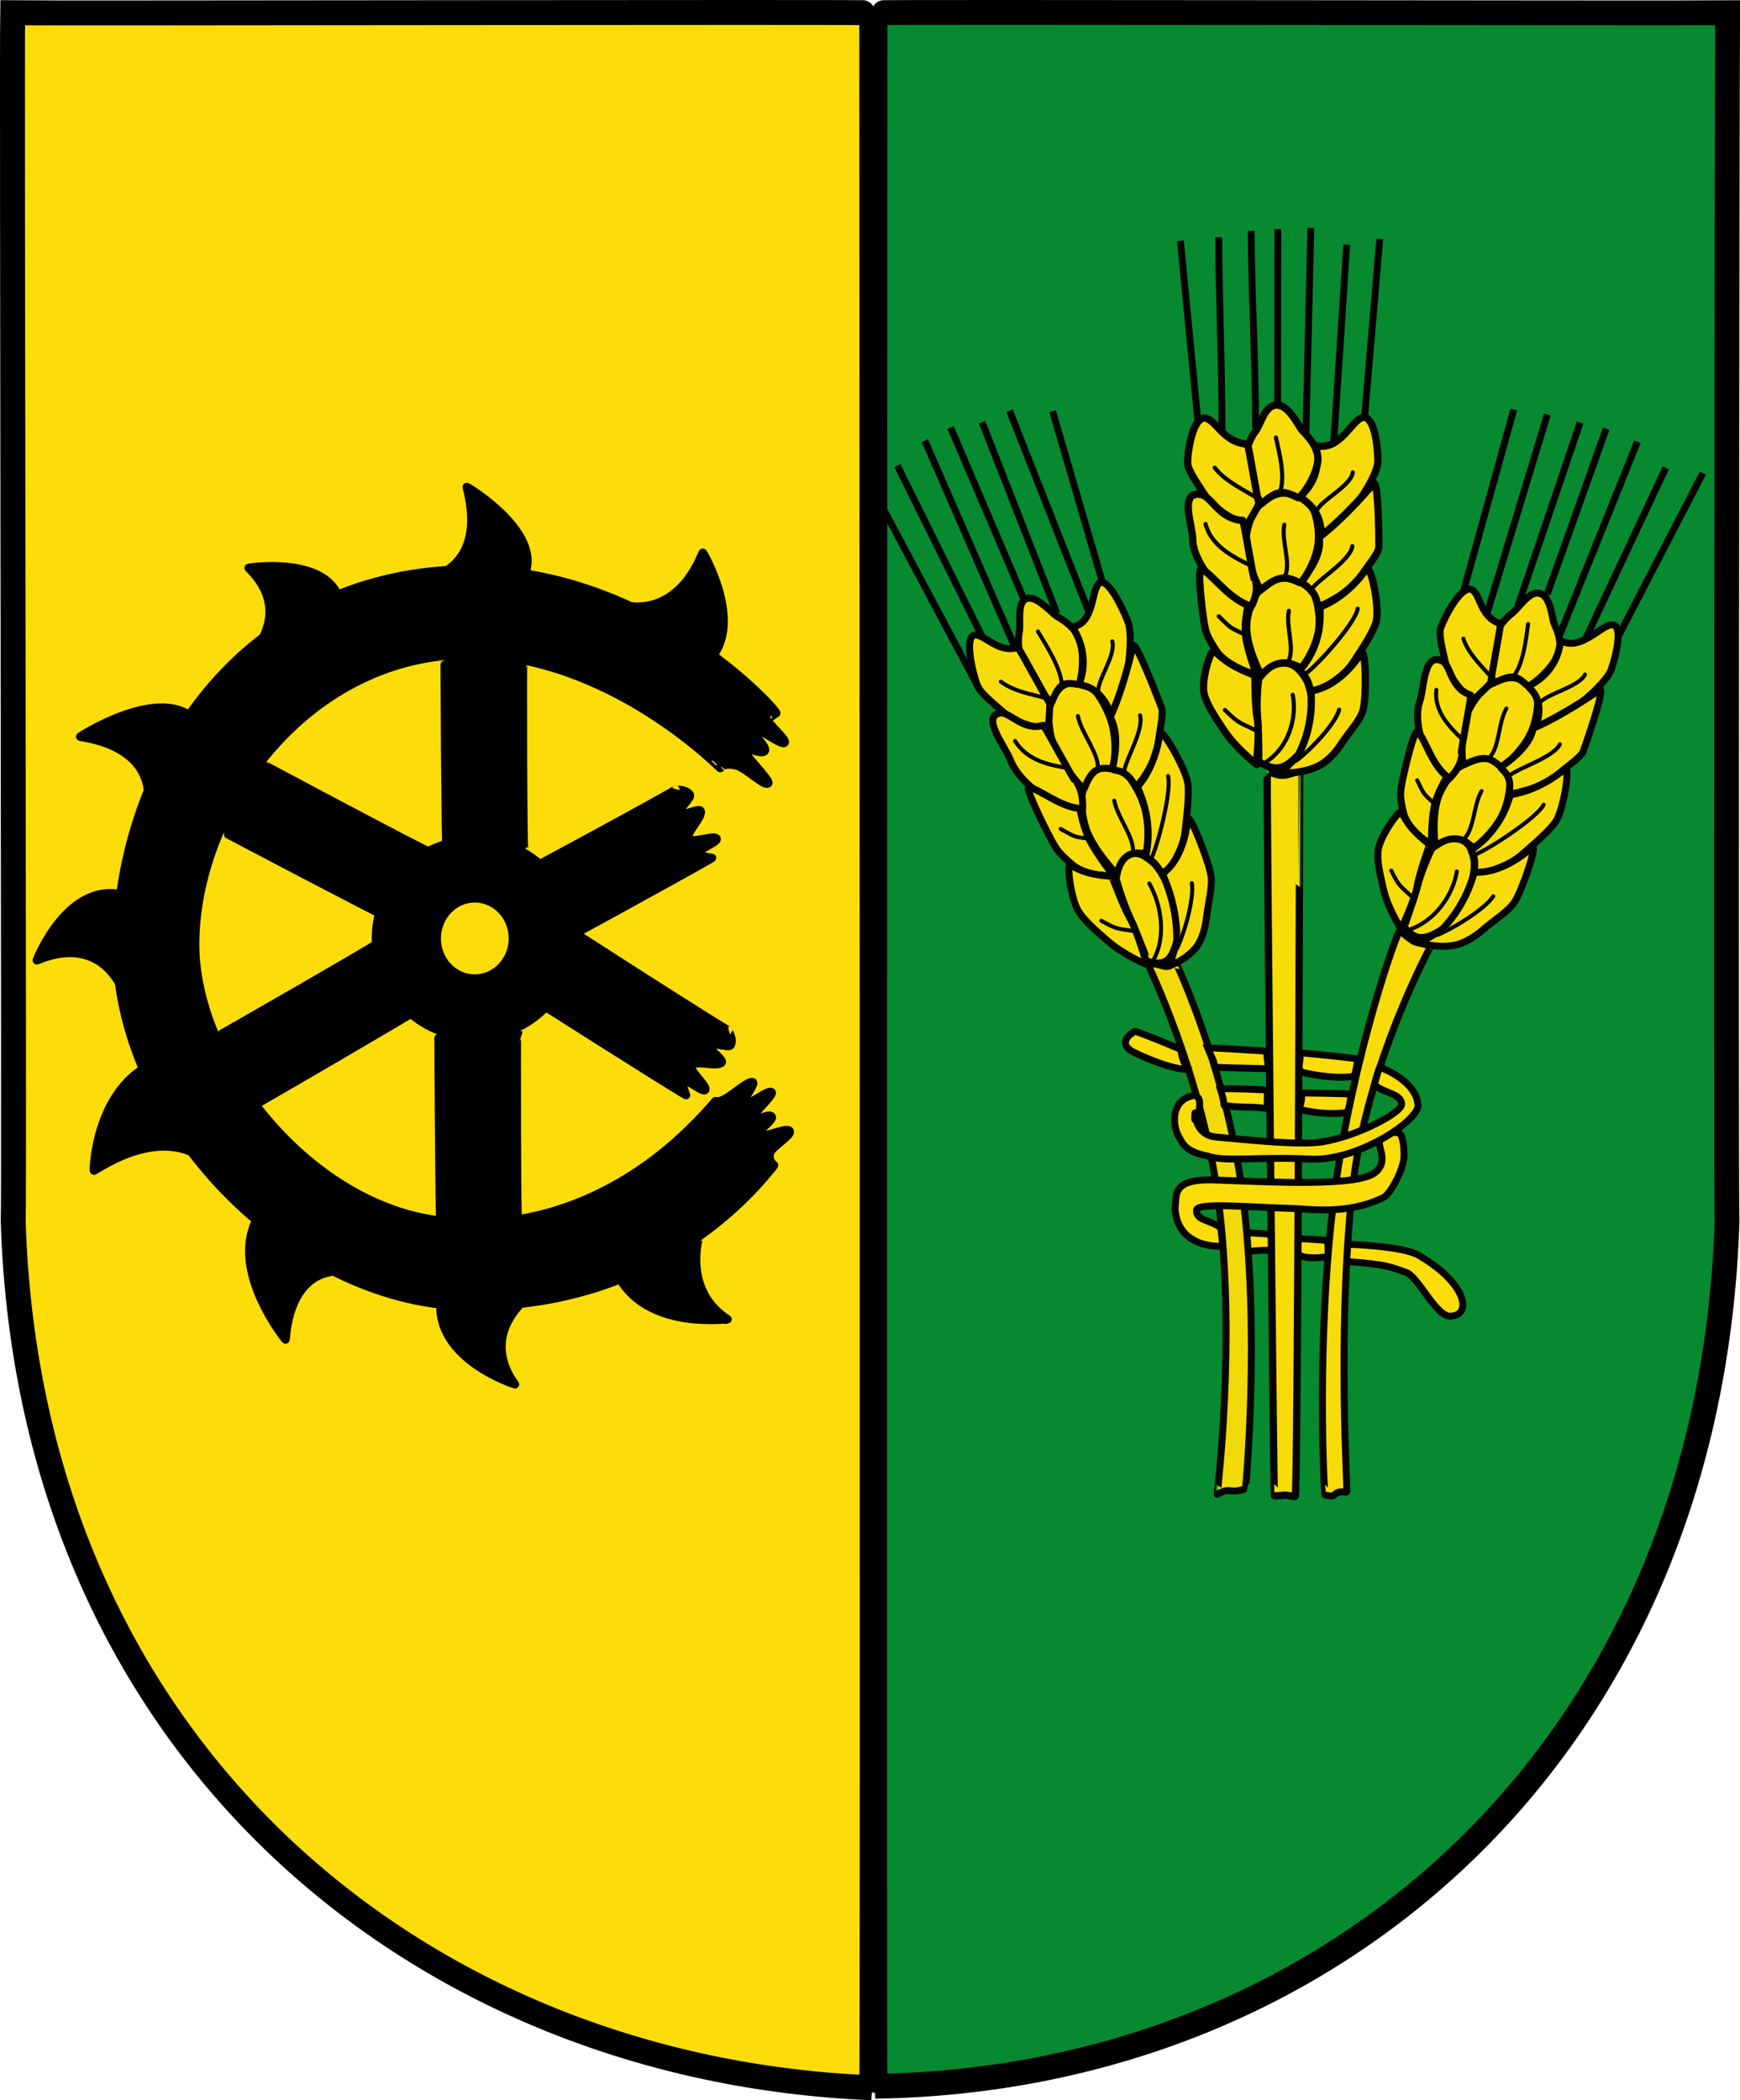 <?xml version="1.0" encoding="UTF-8" standalone="no"?>
<!-- Created with Inkscape (http://www.inkscape.org/) -->
<svg
   xmlns:svg="http://www.w3.org/2000/svg"
   xmlns="http://www.w3.org/2000/svg"
   version="1.0"
   width="758.742"
   height="915.751"
   id="svg2">
  <defs
     id="defs4" />
  <g
     transform="translate(-8.486,-26.629)"
     id="layer1">
    <g
       id="g6957">
      <path
         d="M 388.63,32.211 C 388.63,32.211 389.108,936.966 388.63,936.947 C 191.777,928.968 21.62,790.041 14.242,559.377 C 14.794,553.265 13.603,54.447 14.002,32.211 C 32.241,32.458 388.63,31.777 388.63,32.211 z"
         id="path4398"
         style="fill:#fcdd09;fill-opacity:1;stroke:#000000;stroke-width:10.866;stroke-linecap:round" />
      <path
         d="M 390.062,32.188 C 390.062,32.188 389.587,936.3 390.062,936.293 C 589.417,933.334 754.259,789.489 761.579,558.986 C 761.031,552.879 761.61,58.973 761.817,32.188 C 735.058,32.435 390.062,31.754 390.062,32.188 z"
         id="path3648"
         style="fill:#078930;fill-opacity:1;stroke:#000000;stroke-width:10.821;stroke-linecap:round" />
      <path
         d="M 564.255,571.827 C 552.827,571.519 551.319,573.082 551.095,572.756 C 549.523,570.47 549.968,572.649 550.675,564.064 C 551.682,564.042 563.696,564.751 563.692,564.938 C 563.621,568.815 564.23,572.458 564.255,571.827 z"
         id="path6404"
         style="fill:#fcdd09;fill-opacity:1;fill-rule:nonzero;stroke:#000000;stroke-width:3;marker-mid:none;stroke-miterlimit:4;stroke-dasharray:none;stroke-opacity:1" />
      <g
         id="g5691">
        <path
           d="M 234.353,559.689 C 234.219,559.501 200.945,559.068 200.527,559.527 C 200.102,559.992 199.571,475.635 199.751,475.653 C 201.509,475.829 233.88,475.877 233.934,475.957 C 233.759,476.084 233.829,559.202 234.353,559.689 z"
           id="path7213"
           style="opacity:1;fill:#000000;fill-opacity:1;fill-rule:nonzero;stroke:#000000;stroke-width:3.609;marker-mid:none;stroke-miterlimit:4;stroke-dasharray:none;stroke-opacity:1" />
        <path
           d="M 314.985,267.581 C 315.448,268.01 331.495,295.927 319.777,312.108 C 318.324,314.114 283.114,291.052 283.194,290.998 C 307.008,293.239 314.53,267.159 314.985,267.581 z"
           id="path7221"
           style="opacity:1;fill:#000000;fill-opacity:1;fill-rule:nonzero;stroke:#000000;stroke-width:3.609;marker-mid:none;stroke-miterlimit:4;stroke-dasharray:none;stroke-opacity:1" />
        <path
           d="M 212.027,238.886 C 212.633,239.062 246.005,259.261 236.971,277.852 C 235.696,280.476 198.286,277.877 198.334,277.793 C 222.331,268.574 211.431,238.713 212.027,238.886 z"
           id="path7223"
           style="opacity:1;fill:#000000;fill-opacity:1;fill-rule:nonzero;stroke:#000000;stroke-width:3.609;marker-mid:none;stroke-miterlimit:4;stroke-dasharray:none;stroke-opacity:1" />
        <path
           d="M 116.854,274.207 C 117.459,274.028 150.865,269.081 156.458,287.924 C 156.811,289.114 120.962,308.503 120.957,308.406 C 134.605,288.031 116.258,274.383 116.854,274.207 z"
           id="path7225"
           style="opacity:1;fill:#000000;fill-opacity:1;fill-rule:nonzero;stroke:#000000;stroke-width:3.609;marker-mid:none;stroke-miterlimit:4;stroke-dasharray:none;stroke-opacity:1" />
        <path
           d="M 43.398,347.821 C 43.825,347.357 79.742,324.528 94.066,341.224 C 95.684,343.11 73.22,372.912 73.166,372.832 C 71.753,349.918 42.978,348.279 43.398,347.821 z"
           id="path7227"
           style="opacity:1;fill:#000000;fill-opacity:1;fill-rule:nonzero;stroke:#000000;stroke-width:3.609;marker-mid:none;stroke-miterlimit:4;stroke-dasharray:none;stroke-opacity:1" />
        <path
           d="M 24.479,445.363 C 24.649,444.756 38.325,410.171 62.806,416.965 C 63.486,417.153 61.265,456.613 61.18,456.566 C 48.302,432.558 24.31,445.961 24.479,445.363 z"
           id="path7229"
           style="opacity:1;fill:#000000;fill-opacity:1;fill-rule:nonzero;stroke:#000000;stroke-width:3.609;marker-mid:none;stroke-miterlimit:4;stroke-dasharray:none;stroke-opacity:1" />
        <path
           d="M 49.376,537.076 C 49.22,536.466 50.139,503.54 73.408,491.167 C 74.967,490.338 95.352,530.617 95.255,530.618 C 74.852,518.351 49.529,537.678 49.376,537.076 z"
           id="path7231"
           style="opacity:1;fill:#000000;fill-opacity:1;fill-rule:nonzero;stroke:#000000;stroke-width:3.609;marker-mid:none;stroke-miterlimit:4;stroke-dasharray:none;stroke-opacity:1" />
        <path
           d="M 132.967,610.765 C 132.562,610.282 108.82,580.967 120.276,558.551 C 121.079,556.979 154.076,580.967 153.99,581.01 C 133.047,583.571 133.367,611.241 132.967,610.765 z"
           id="path7233"
           style="opacity:1;fill:#000000;fill-opacity:1;fill-rule:nonzero;stroke:#000000;stroke-width:3.609;marker-mid:none;stroke-miterlimit:4;stroke-dasharray:none;stroke-opacity:1" />
        <path
           d="M 233.068,630.274 C 232.459,630.11 198.057,619.021 200.665,593.711 C 200.845,591.955 236.337,594.292 236.291,594.377 C 217.544,613.184 233.668,630.437 233.068,630.274 z"
           id="path7235"
           style="opacity:1;fill:#000000;fill-opacity:1;fill-rule:nonzero;stroke:#000000;stroke-width:3.609;marker-mid:none;stroke-miterlimit:4;stroke-dasharray:none;stroke-opacity:1" />
        <path
           d="M 325.781,601.908 C 325.627,601.601 293.904,606.406 279.987,586.133 C 277.737,582.855 312.916,567.292 312.915,567.388 C 307.912,593.221 326.386,601.768 325.781,601.908 z"
           id="path7237"
           style="opacity:1;fill:#000000;fill-opacity:1;fill-rule:nonzero;stroke:#000000;stroke-width:3.609;marker-mid:none;stroke-miterlimit:4;stroke-dasharray:none;stroke-opacity:1" />
        <path
           d="M 346.791,337.56 C 347.001,337.42 342.134,335.065 342.431,339.562 C 342.58,341.823 351.553,349.299 350.478,350.358 C 349.244,351.575 337.746,342.609 335.995,343.687 C 334.324,344.716 343.202,352.531 341.803,354.003 C 340.358,355.525 334.755,352.161 332.585,353.145 C 331.02,353.855 344.521,367.186 343.278,368.106 C 341.779,369.215 333.803,361.316 329.683,360.264 C 323.823,358.767 322.577,361.358 322.575,361.364 C 322.507,361.498 274.651,312.282 213.483,311.924 C 144.566,311.526 94.79,376.623 93.416,436.385 C 92.114,492.484 150.657,561.21 212.202,559.531 C 212.495,559.523 269.201,566.761 320.549,506.914 C 320.602,506.853 321.904,507.667 325.519,505.479 C 328.917,503.422 334.575,498.343 336.578,498.621 C 338.053,498.826 330.104,509.273 332.095,509.084 C 334.778,508.828 343.174,502.179 344.759,502.967 C 346.102,503.635 334.186,514.612 335.635,515.175 C 337.663,515.962 343.219,512.373 344.704,513.459 C 346.323,514.642 336.598,521.1 338.41,522.044 C 340.747,523.261 350.709,518.606 352.463,519.671 C 354.408,520.853 345.534,526.253 344.417,528.642 C 342.627,532.471 345.999,535.043 345.95,534.823 C 345.689,533.659 303.55,597.989 211.149,595.926 C 135.832,594.249 57.928,516.835 59.499,436.037 C 62.161,354.065 118.087,275.035 214.005,275.094 C 291.74,275.141 346.678,335.689 346.791,337.56 z"
           id="path6116"
           style="opacity:1;fill:#000000;fill-opacity:1;fill-rule:nonzero;stroke:#000000;stroke-width:4.001;marker-mid:none;stroke-miterlimit:4;stroke-dasharray:none;stroke-opacity:1" />
        <path
           d="M 303.07,370.871 C 303.047,370.919 308.087,370.777 309.352,373.234 C 310.028,374.547 303.899,379.816 304.593,381.575 C 305.073,382.79 313.271,378.895 313.95,380.11 C 315.372,382.652 307.016,390.104 308.826,392.507 C 310.186,394.312 319.379,390.795 320.859,392.117 C 322.365,393.462 314.044,396.379 313.072,398.328 C 312.296,399.883 318.937,400.664 319.002,400.68 C 319.614,400.832 245.561,441.376 245.491,441.209 C 244.81,439.581 229.47,411.105 229.514,411.019 C 229.71,411.113 302.891,371.563 303.07,370.871 z"
           id="path7211"
           style="opacity:1;fill:#000000;fill-opacity:1;fill-rule:nonzero;stroke:#000000;stroke-width:3.609;marker-mid:none;stroke-miterlimit:4;stroke-dasharray:none;stroke-opacity:1" />
        <path
           d="M 215.086,478.897 C 191.265,478.653 172.153,459.166 172.397,435.372 C 172.641,411.578 192.15,392.487 215.971,392.731 C 239.792,392.975 258.904,412.462 258.66,436.256 C 258.415,460.05 238.907,479.141 215.086,478.897 L 215.086,478.897 z"
           id="path6157"
           style="opacity:1;fill:#000000;fill-opacity:1;fill-rule:nonzero;stroke:#000000;stroke-width:3.609;stroke-linecap:round;stroke-linejoin:miter;stroke-miterlimit:4;stroke-dasharray:none;stroke-opacity:1" />
        <path
           d="M 215.349,453.277 C 206.197,453.183 198.859,445.289 198.958,435.644 C 199.057,426 206.556,418.257 215.708,418.351 C 224.86,418.445 232.198,426.339 232.099,435.984 C 232,445.628 224.501,453.371 215.349,453.277 L 215.349,453.277 z"
           id="path6159"
           style="opacity:1;fill:#fcdd09;fill-opacity:1;fill-rule:nonzero;stroke:#000000;stroke-width:3.609;stroke-linecap:round;stroke-linejoin:miter;stroke-miterlimit:4;stroke-dasharray:none;stroke-opacity:1" />
        <path
           d="M 326.059,475.797 C 326.006,475.8 328.569,480.142 327.031,482.438 C 326.209,483.665 318.632,480.851 317.429,482.31 C 316.598,483.317 323.973,488.608 323.239,489.789 C 321.702,492.264 311.137,488.557 309.91,491.304 C 308.989,493.368 316.515,499.711 316.074,501.646 C 315.626,503.615 309.046,497.744 306.871,497.837 C 305.135,497.91 307.664,504.1 307.682,504.165 C 307.845,504.774 236.53,459.587 236.642,459.446 C 237.737,458.062 255.234,430.858 255.33,430.855 C 255.343,431.072 325.367,475.975 326.059,475.797 z"
           id="path5683"
           style="opacity:1;fill:#000000;fill-opacity:1;fill-rule:nonzero;stroke:#000000;stroke-width:3.609;marker-mid:none;stroke-miterlimit:4;stroke-dasharray:none;stroke-opacity:1" />
        <path
           d="M 237.027,396.87 C 236.893,396.682 203.619,396.249 203.201,396.707 C 202.776,397.173 202.245,312.816 202.425,312.834 C 204.183,313.009 236.554,313.058 236.608,313.138 C 236.433,313.265 236.503,396.383 237.027,396.87 z"
           id="path5685"
           style="opacity:1;fill:#000000;fill-opacity:1;fill-rule:nonzero;stroke:#000000;stroke-width:3.609;marker-mid:none;stroke-miterlimit:4;stroke-dasharray:none;stroke-opacity:1" />
        <path
           d="M 195.23,397.696 C 195.002,397.726 178.982,426.893 179.19,427.478 C 179.402,428.072 104.691,388.897 104.791,388.747 C 105.772,387.278 121.027,358.727 121.124,358.716 C 121.153,358.931 194.554,397.93 195.23,397.696 z"
           id="path5687"
           style="opacity:1;fill:#000000;fill-opacity:1;fill-rule:nonzero;stroke:#000000;stroke-width:3.609;marker-mid:none;stroke-miterlimit:4;stroke-dasharray:none;stroke-opacity:1" />
        <path
           d="M 173.417,437.705 C 173.32,437.915 189.49,467 190.096,467.134 C 190.711,467.271 117.786,509.678 117.712,509.513 C 116.99,507.901 100.936,479.791 100.978,479.704 C 101.176,479.793 173.255,438.402 173.417,437.705 z"
           id="path5689"
           style="opacity:1;fill:#000000;fill-opacity:1;fill-rule:nonzero;stroke:#000000;stroke-width:3.609;marker-mid:none;stroke-miterlimit:4;stroke-dasharray:none;stroke-opacity:1" />
      </g>
      <path
         d="M 588.061,574.458 C 579.134,575.936 575.482,574.284 575.258,573.958 C 573.686,571.673 573.774,575.281 574.481,566.695 C 575.488,566.673 587.502,567.382 587.498,567.569 C 587.427,571.446 588.036,575.089 588.061,574.458 z"
         id="path6402"
         style="fill:#fcdd09;fill-opacity:1;fill-rule:nonzero;stroke:#000000;stroke-width:3;marker-mid:none;stroke-miterlimit:4;stroke-dasharray:none;stroke-opacity:1" />
      <path
         d="M 641.213,600.477 C 634.785,601.241 627.022,583.211 621.623,581.406 C 614.93,579.167 613.326,577.831 595.329,576.7 C 595.004,576.679 594.783,577.728 595.489,569.143 C 596.496,569.12 620.139,569.91 627.078,573.945 C 648.071,586.153 650.472,600.036 641.213,600.477 z"
         id="path6069"
         style="fill:#fcdd09;fill-opacity:1;fill-rule:nonzero;stroke:#000000;stroke-width:3;marker-mid:none;stroke-miterlimit:4;stroke-dasharray:none;stroke-opacity:1" />
      <path
         d="M 575.132,243.381 C 573.598,244.742 584.573,244.934 584.682,260.554 C 584.683,260.701 597.787,250.147 602.948,242.224 C 606.629,236.573 609.313,230.864 609.327,227.845 C 609.353,221.691 607.805,207.806 602.792,208.663 C 597.888,209.5 593.045,223.452 582.142,220.931 C 581.596,220.805 586.831,233.003 575.132,243.381 z"
         id="path5556"
         style="opacity:0.97;fill:#fcdd09;fill-opacity:1;fill-rule:nonzero;stroke:#000000;stroke-width:3.178;marker-mid:none;stroke-miterlimit:4;stroke-dasharray:none;stroke-opacity:1" />
      <path
         d="M 575.568,280.451 C 574.279,281.974 581.935,281.37 583.197,291.288 C 583.215,291.433 596.686,285.949 601.847,278.026 C 605.528,272.376 609.75,267.934 609.764,264.914 C 609.79,258.761 609.44,235.716 607.456,237.495 C 607.198,237.727 595.215,252.145 583.732,260.853 C 583.314,261.169 586.498,267.538 575.568,280.451 z"
         id="path5560"
         style="opacity:0.98;fill:#fcdd09;fill-opacity:1;fill-rule:nonzero;stroke:#000000;stroke-width:3.178;marker-mid:none;stroke-miterlimit:4;stroke-dasharray:none;stroke-opacity:1" />
      <path
         d="M 575.567,318.5 C 574.278,320.023 578.859,319.419 580.121,329.336 C 580.139,329.482 593.226,323.681 598.387,315.758 C 602.067,310.108 607.442,302.181 608.61,297.577 C 610.137,291.554 606.364,272.814 604.38,274.593 C 604.122,274.825 597.136,286.076 584.115,291.298 C 583.605,291.502 586.497,305.587 575.567,318.5 z"
         id="path5564"
         style="opacity:0.98;fill:#fcdd09;fill-opacity:1;fill-rule:nonzero;stroke:#000000;stroke-width:3.178;marker-mid:none;stroke-miterlimit:4;stroke-dasharray:none;stroke-opacity:1" />
      <path
         d="M 573.254,679.22 C 565.846,678.047 571.852,678.657 564.196,678.839 C 563.869,678.847 560.704,362.649 561.098,362.822 C 567.416,365.608 568.876,364.944 575.231,362.648 C 575.273,362.633 574.466,679.412 573.254,679.22 z"
         id="path4930"
         style="opacity:0.98;fill:#fcdd09;fill-opacity:1;fill-rule:nonzero;stroke:#000000;stroke-width:3.178;marker-mid:none;stroke-miterlimit:4;stroke-dasharray:none;stroke-opacity:1" />
      <path
         d="M 575.736,317.765 C 569.096,314.69 566.155,314.478 558.498,320.997 C 558.375,321.103 552.867,310.689 552.148,301.716 C 551.542,294.165 555.652,286.528 555.762,286.387 C 558.318,283.1 563.33,278.738 568.447,278.611 C 572.967,278.498 578.796,281.432 581.579,285.954 C 582.318,287.155 584.737,295.019 583.331,302.285 C 581.741,310.5 576.307,318.029 575.736,317.765 z"
         id="path4932"
         style="opacity:0.98;fill:#fcdd09;fill-opacity:1;fill-rule:nonzero;stroke:#000000;stroke-width:3.178;marker-mid:none;stroke-miterlimit:4;stroke-dasharray:none;stroke-opacity:1" />
      <path
         d="M 575.42,280.751 C 568.781,277.677 565.839,277.465 558.183,283.983 C 558.059,284.089 552.551,273.676 551.832,264.702 C 551.226,257.151 555.336,249.514 555.446,249.373 C 558.003,246.086 563.014,241.725 568.132,241.597 C 572.651,241.484 578.48,244.418 581.264,248.941 C 582.002,250.141 584.422,258.005 583.015,265.271 C 581.426,273.486 575.991,281.015 575.42,280.751 z"
         id="path4934"
         style="opacity:0.98;fill:#fcdd09;fill-opacity:1;fill-rule:nonzero;stroke:#000000;stroke-width:3.178;marker-mid:none;stroke-miterlimit:4;stroke-dasharray:none;stroke-opacity:1" />
      <path
         d="M 575.42,354.889 C 569.165,361.637 565.455,363.642 557.414,358.755 C 557.271,358.668 557.548,348.131 556.829,339.158 C 556.223,331.606 557.258,322.702 557.368,322.561 C 559.924,319.274 563.014,315.863 568.132,315.735 C 572.651,315.622 575.405,318.556 578.189,323.079 C 578.927,324.279 581.731,332.144 580.325,339.409 C 578.735,347.624 575.818,354.461 575.42,354.889 z"
         id="path4936"
         style="opacity:0.98;fill:#fcdd09;fill-opacity:1;fill-rule:nonzero;stroke:#000000;stroke-width:3.178;marker-mid:none;stroke-miterlimit:4;stroke-dasharray:none;stroke-opacity:1" />
      <path
         d="M 570.509,292.957 C 568.997,299.905 573.438,309.719 570.09,315.289"
         id="path3740"
         style="opacity:0.98;fill:#fcdd09;fill-opacity:1;fill-rule:evenodd;stroke:#000000;stroke-width:1.816;stroke-linecap:round;stroke-linejoin:miter;stroke-miterlimit:4;stroke-dasharray:none;stroke-opacity:1" />
      <path
         d="M 568.54,255.425 C 567.028,262.373 571.853,272.821 568.505,278.391"
         id="path5532"
         style="opacity:0.98;fill:#fcdd09;fill-opacity:1;fill-rule:evenodd;stroke:#000000;stroke-width:1.816;stroke-linecap:round;stroke-linejoin:miter;stroke-miterlimit:4;stroke-dasharray:none;stroke-opacity:1" />
      <path
         d="M 572.169,329.563 C 574.117,339.679 570.485,352.345 560.603,358.866"
         id="path5534"
         style="opacity:0.98;fill:#fcdd09;fill-opacity:1;fill-rule:evenodd;stroke:#000000;stroke-width:1.816;stroke-linecap:round;stroke-linejoin:miter;stroke-miterlimit:4;stroke-dasharray:none;stroke-opacity:1" />
      <path
         d="M 574.652,243.682 C 568.012,240.608 566.223,239.762 558.567,246.281 C 558.443,246.386 552.551,237.24 551.832,228.267 C 551.226,220.716 555.72,214.98 555.831,214.838 C 558.387,211.552 559.939,203.388 565.057,203.26 C 569.576,203.147 573.099,209.25 575.882,213.773 C 576.621,214.973 584.422,221.253 583.015,228.519 C 581.426,236.734 575.223,243.946 574.652,243.682 z"
         id="path5536"
         style="opacity:0.98;fill:#fcdd09;fill-opacity:1;fill-rule:nonzero;stroke:#000000;stroke-width:3.178;marker-mid:none;stroke-miterlimit:4;stroke-dasharray:none;stroke-opacity:1" />
      <path
         d="M 564.866,217.405 C 566.429,224.353 568.948,234.485 566.753,240.688"
         id="path5538"
         style="opacity:0.98;fill:#fcdd09;fill-opacity:1;fill-rule:evenodd;stroke:#000000;stroke-width:1.816;stroke-linecap:round;stroke-linejoin:miter;stroke-miterlimit:4;stroke-dasharray:none;stroke-opacity:1" />
      <path
         d="M 557.484,245.899 C 557.763,245.993 556.743,247.999 552.162,255.785 C 552.084,255.917 539.056,250.446 533.895,242.524 C 530.215,236.873 526.377,231.48 526.363,228.461 C 526.337,222.308 529.038,208.106 534.052,208.962 C 538.956,209.8 541.877,219.633 552.395,220.28 C 552.961,220.315 556.878,245.695 557.484,245.899 z"
         id="path5540"
         style="opacity:0.98;fill:#fcdd09;fill-opacity:1;fill-rule:nonzero;stroke:#000000;stroke-width:3.178;marker-mid:none;stroke-miterlimit:4;stroke-dasharray:none;stroke-opacity:1" />
      <path
         d="M 538.177,230.554 C 542.815,236.551 551.099,240.346 558.129,244.648"
         id="path5542"
         style="opacity:0.98;fill:#fcdd09;fill-opacity:1;fill-rule:evenodd;stroke:#000000;stroke-width:1.816;stroke-linecap:round;stroke-linejoin:miter;stroke-miterlimit:4;stroke-dasharray:none;stroke-opacity:1" />
      <path
         d="M 555.474,279.183 C 555.753,279.277 558.192,284.134 553.611,291.92 C 553.533,292.052 538.584,282.78 533.423,274.857 C 529.742,269.207 528.595,264.765 528.581,261.745 C 528.555,255.592 522.416,240.757 532.042,242.247 C 536.964,243.008 539.867,252.918 550.385,253.565 C 550.951,253.6 554.868,278.979 555.474,279.183 z"
         id="path5544"
         style="opacity:0.98;fill:#fcdd09;fill-opacity:1;fill-rule:nonzero;stroke:#000000;stroke-width:3.178;marker-mid:none;stroke-miterlimit:4;stroke-dasharray:none;stroke-opacity:1" />
      <path
         d="M 534.187,255.108 C 536.479,264.327 545.876,269.34 553.37,273.005"
         id="path5546"
         style="opacity:0.98;fill:#fcdd09;fill-opacity:1;fill-rule:evenodd;stroke:#000000;stroke-width:1.816;stroke-linecap:round;stroke-linejoin:miter;stroke-miterlimit:4;stroke-dasharray:none;stroke-opacity:1" />
      <path
         d="M 556.599,320.88 C 556.878,320.974 543.937,318.141 538.776,310.218 C 535.096,304.568 534.333,302.977 533.55,298.057 C 532.58,291.956 530.46,273.9 532.398,274.756 C 536.813,276.706 543.683,287.011 552.663,290.51 C 552.947,290.62 550.561,298.224 551.91,305.604 C 553.001,311.576 556.328,320.789 556.599,320.88 z"
         id="path5548"
         style="opacity:0.98;fill:#fcdd09;fill-opacity:1;fill-rule:nonzero;stroke:#000000;stroke-width:3.178;marker-mid:none;stroke-miterlimit:4;stroke-dasharray:none;stroke-opacity:1" />
      <path
         d="M 539.952,295.345 C 546.089,301.396 544.723,300.072 552.217,303.737"
         id="path5550"
         style="opacity:0.98;fill:#fcdd09;fill-opacity:1;fill-rule:evenodd;stroke:#000000;stroke-width:1.816;stroke-linecap:round;stroke-linejoin:miter;stroke-miterlimit:4;stroke-dasharray:none;stroke-opacity:1" />
      <path
         d="M 556.464,360.003 C 556.743,360.097 547.261,352.828 542.1,344.905 C 538.42,339.255 534.198,333.228 533.415,328.308 C 532.444,322.207 536.642,308.985 538.028,310.393 C 542.443,314.878 546.622,317.579 555.603,321.078 C 555.887,321.188 555.422,332.911 556.771,340.291 C 557.862,346.263 556.193,359.912 556.464,360.003 z"
         id="path5552"
         style="opacity:0.98;fill:#fcdd09;fill-opacity:1;fill-rule:nonzero;stroke:#000000;stroke-width:3.178;marker-mid:none;stroke-miterlimit:4;stroke-dasharray:none;stroke-opacity:1" />
      <path
         d="M 542.643,336.216 C 548.779,342.267 548.951,341.577 556.445,345.242"
         id="path5554"
         style="opacity:0.98;fill:#fcdd09;fill-opacity:1;fill-rule:evenodd;stroke:#000000;stroke-width:1.816;stroke-linecap:round;stroke-linejoin:miter;stroke-miterlimit:4;stroke-dasharray:none;stroke-opacity:1" />
      <path
         d="M 598.376,232.613 C 597.633,238.61 584.008,244.94 582.581,249.559"
         id="path5558"
         style="opacity:0.98;fill:#fcdd09;fill-opacity:1;fill-rule:evenodd;stroke:#000000;stroke-width:1.816;stroke-linecap:round;stroke-linejoin:miter;stroke-miterlimit:4;stroke-dasharray:none;stroke-opacity:1" />
      <path
         d="M 598.184,264.771 C 597.44,270.769 584.2,278.682 580.852,282.985"
         id="path5562"
         style="opacity:0.98;fill:#fcdd09;fill-opacity:1;fill-rule:evenodd;stroke:#000000;stroke-width:1.816;stroke-linecap:round;stroke-linejoin:miter;stroke-miterlimit:4;stroke-dasharray:none;stroke-opacity:1" />
      <path
         d="M 600.49,292.019 C 599.747,298.016 583.047,316.702 577.777,320.371"
         id="path5566"
         style="opacity:0.98;fill:#fcdd09;fill-opacity:1;fill-rule:evenodd;stroke:#000000;stroke-width:1.816;stroke-linecap:round;stroke-linejoin:miter;stroke-miterlimit:4;stroke-dasharray:none;stroke-opacity:1" />
      <path
         d="M 574.854,355.421 C 573.982,357.133 573.149,356.974 567.108,363.723 C 567.045,363.793 575.223,364.12 582.308,361.156 C 587.102,359.151 590.979,354.61 593.061,351.412 C 596.742,345.762 601.733,340.686 602.9,336.083 C 604.427,330.06 604.113,309.419 602.13,311.198 C 601.871,311.43 594.007,325.335 580.327,327.902 C 579.704,328.019 582.269,340.863 574.854,355.421 z"
         id="path5568"
         style="opacity:0.98;fill:#fcdd09;fill-opacity:1;fill-rule:nonzero;stroke:#000000;stroke-width:3.178;marker-mid:none;stroke-miterlimit:4;stroke-dasharray:none;stroke-opacity:1" />
      <path
         d="M 592.418,336.058 C 590.906,342.372 578.819,354.722 573.549,358.39"
         id="path5570"
         style="opacity:0.98;fill:#fcdd09;fill-opacity:1;fill-rule:evenodd;stroke:#000000;stroke-width:1.816;stroke-linecap:round;stroke-linejoin:miter;stroke-miterlimit:4;stroke-dasharray:none;stroke-opacity:1" />
      <path
         d="M 530.79,209.895 L 523.214,131.608"
         id="path6084"
         style="opacity:0.98;fill:#da121a;fill-opacity:1;fill-rule:evenodd;stroke:#000000;stroke-width:3;stroke-linecap:butt;stroke-linejoin:miter;stroke-miterlimit:4;stroke-dasharray:none;stroke-opacity:1" />
      <path
         d="M 603.466,209.156 L 610.142,130.832"
         id="path6088"
         style="opacity:0.98;fill:#da121a;fill-opacity:1;fill-rule:evenodd;stroke:#000000;stroke-width:3;stroke-linecap:butt;stroke-linejoin:miter;stroke-miterlimit:4;stroke-dasharray:none;stroke-opacity:1" />
      <path
         d="M 590.081,219.257 L 595.748,133.357"
         id="path6090"
         style="opacity:0.98;fill:#da121a;fill-opacity:1;fill-rule:evenodd;stroke:#000000;stroke-width:3;stroke-linecap:butt;stroke-linejoin:miter;stroke-miterlimit:4;stroke-dasharray:none;stroke-opacity:1" />
      <path
         d="M 577.959,214.964 L 580.09,126.034"
         id="path6092"
         style="opacity:0.98;fill:#da121a;fill-opacity:1;fill-rule:evenodd;stroke:#000000;stroke-width:3;stroke-linecap:butt;stroke-linejoin:miter;stroke-miterlimit:4;stroke-dasharray:none;stroke-opacity:1" />
      <path
         d="M 565.585,203.853 L 565.696,126.539"
         id="path6094"
         style="opacity:0.98;fill:#da121a;fill-opacity:1;fill-rule:evenodd;stroke:#000000;stroke-width:3;stroke-linecap:butt;stroke-linejoin:miter;stroke-miterlimit:4;stroke-dasharray:none;stroke-opacity:1" />
      <path
         d="M 555.989,213.197 C 556.025,185.084 554.042,150.04 554.079,127.296"
         id="path6096"
         style="opacity:0.98;fill:#da121a;fill-opacity:1;fill-rule:evenodd;stroke:#000000;stroke-width:3;stroke-linecap:butt;stroke-linejoin:miter;stroke-miterlimit:4;stroke-dasharray:none;stroke-opacity:1" />
      <path
         d="M 541.341,213.954 C 541.378,185.841 539.9,152.818 539.937,130.074"
         id="path6098"
         style="opacity:0.98;fill:#da121a;fill-opacity:1;fill-rule:evenodd;stroke:#000000;stroke-width:3;stroke-linecap:butt;stroke-linejoin:miter;stroke-miterlimit:4;stroke-dasharray:none;stroke-opacity:1" />
      <path
         d="M 646.429,285.219 L 668.571,205.219"
         id="path5988"
         style="opacity:0.98;fill:#da121a;fill-opacity:1;fill-rule:evenodd;stroke:#000000;stroke-width:3;stroke-linecap:butt;stroke-linejoin:miter;stroke-miterlimit:4;stroke-dasharray:none;stroke-opacity:1" />
      <path
         d="M 595.731,677.293 C 588.731,676.239 592.745,680.104 586.198,678.483 C 586.047,678.446 582.133,610.895 590.385,547.221 C 598.097,487.706 617.971,431.758 618.896,432.481 C 625.79,437.865 625.068,438.628 633.448,437.111 C 633.468,437.107 603.91,490.198 598.055,546.529 C 591.476,609.828 596.332,677.384 595.731,677.293 z"
         id="path4928"
         style="opacity:0.98;fill:#fcdd09;fill-opacity:1;fill-rule:nonzero;stroke:#000000;stroke-width:3.051;marker-mid:none;stroke-miterlimit:4;stroke-dasharray:none;stroke-opacity:1" />
      <path
         d="M 650.884,396.262 C 645.989,391.837 643.434,390.967 634.415,395.401 C 634.269,395.472 632.845,384.352 635.211,375.685 C 637.202,368.392 643.431,362.092 643.576,361.983 C 646.96,359.45 652.895,356.459 657.506,357.502 C 661.578,358.424 665.796,362.531 666.764,367.451 C 667.021,368.756 666.544,376.759 662.853,383.323 C 658.68,390.745 651.305,396.642 650.884,396.262 z"
         id="path5650"
         style="opacity:0.98;fill:#fcdd09;fill-opacity:1;fill-rule:nonzero;stroke:#000000;stroke-width:3.051;marker-mid:none;stroke-miterlimit:4;stroke-dasharray:none;stroke-opacity:1" />
      <path
         d="M 663.012,361.118 C 658.116,356.693 655.562,355.823 646.543,360.257 C 646.397,360.328 644.972,349.208 647.339,340.541 C 649.33,333.249 655.558,326.948 655.704,326.839 C 659.088,324.306 665.023,321.315 669.633,322.359 C 673.705,323.28 677.924,327.388 678.892,332.307 C 679.149,333.612 678.672,341.615 674.981,348.179 C 670.808,355.601 663.433,361.499 663.012,361.118 z"
         id="path5652"
         style="opacity:0.98;fill:#fcdd09;fill-opacity:1;fill-rule:nonzero;stroke:#000000;stroke-width:3.051;marker-mid:none;stroke-miterlimit:4;stroke-dasharray:none;stroke-opacity:1" />
      <path
         d="M 638.156,431.367 C 630.311,436.336 626.326,437.392 620.788,430.931 C 620.69,430.816 624.47,420.894 626.836,412.228 C 628.827,404.935 632.736,396.734 632.882,396.624 C 636.266,394.092 640.167,391.563 644.777,392.607 C 648.849,393.529 650.324,396.936 651.292,401.855 C 651.548,403.161 651.414,411.251 647.723,417.816 C 643.55,425.237 638.655,431.051 638.156,431.367 z"
         id="path5654"
         style="opacity:0.98;fill:#fcdd09;fill-opacity:1;fill-rule:nonzero;stroke:#000000;stroke-width:3.051;marker-mid:none;stroke-miterlimit:4;stroke-dasharray:none;stroke-opacity:1" />
      <path
         d="M 654.536,371.565 C 650.857,377.805 651.53,388.115 646.674,392.63"
         id="path5656"
         style="opacity:0.98;fill:#fcdd09;fill-opacity:1;fill-rule:evenodd;stroke:#000000;stroke-width:1.744;stroke-linecap:round;stroke-linejoin:miter;stroke-miterlimit:4;stroke-dasharray:none;stroke-opacity:1" />
      <path
         d="M 665.362,335.554 C 661.683,341.793 662.487,352.792 657.631,357.307"
         id="path5658"
         style="opacity:0.98;fill:#fcdd09;fill-opacity:1;fill-rule:evenodd;stroke:#000000;stroke-width:1.744;stroke-linecap:round;stroke-linejoin:miter;stroke-miterlimit:4;stroke-dasharray:none;stroke-opacity:1" />
      <path
         d="M 643.745,406.629 C 642.092,416.658 634.604,427.833 623.598,431.761"
         id="path5660"
         style="opacity:0.98;fill:#fcdd09;fill-opacity:1;fill-rule:evenodd;stroke:#000000;stroke-width:1.744;stroke-linecap:round;stroke-linejoin:miter;stroke-miterlimit:4;stroke-dasharray:none;stroke-opacity:1" />
      <path
         d="M 674.754,325.819 C 669.858,321.394 668.545,320.185 659.526,324.619 C 659.381,324.691 657.188,314.684 659.554,306.017 C 661.545,298.725 667.48,294.313 667.625,294.204 C 671.009,291.671 675.131,284.289 679.742,285.333 C 683.814,286.255 684.912,292.839 685.88,297.759 C 686.137,299.064 690.994,306.791 687.303,313.355 C 683.129,320.777 675.175,326.199 674.754,325.819 z"
         id="path5662"
         style="opacity:0.98;fill:#fcdd09;fill-opacity:1;fill-rule:nonzero;stroke:#000000;stroke-width:3.051;marker-mid:none;stroke-miterlimit:4;stroke-dasharray:none;stroke-opacity:1" />
      <path
         d="M 656.786,294.505 L 683.214,207.362"
         id="path5990"
         style="opacity:0.98;fill:#da121a;fill-opacity:1;fill-rule:evenodd;stroke:#000000;stroke-width:3;stroke-linecap:butt;stroke-linejoin:miter;stroke-miterlimit:4;stroke-dasharray:none;stroke-opacity:1" />
      <path
         d="M 674.83,298.693 C 673.895,305.632 672.747,315.805 668.708,321.184"
         id="path5664"
         style="opacity:0.98;fill:#fcdd09;fill-opacity:1;fill-rule:evenodd;stroke:#000000;stroke-width:1.744;stroke-linecap:round;stroke-linejoin:miter;stroke-miterlimit:4;stroke-dasharray:none;stroke-opacity:1" />
      <path
         d="M 670.357,290.934 L 697.5,210.934"
         id="path5992"
         style="opacity:0.98;fill:#da121a;fill-opacity:1;fill-rule:evenodd;stroke:#000000;stroke-width:3;stroke-linecap:butt;stroke-linejoin:miter;stroke-miterlimit:4;stroke-dasharray:none;stroke-opacity:1" />
      <path
         d="M 658.687,324.011 C 658.905,324.164 657.322,325.832 650.623,332.167 C 650.509,332.274 640.715,324.125 638.765,315.443 C 637.374,309.251 635.757,303.268 636.757,300.403 C 638.796,294.567 645.969,281.725 650.157,283.678 C 654.253,285.588 653.563,295.571 662.734,298.578 C 663.228,298.74 658.215,323.68 658.687,324.011 z"
         id="path5666"
         style="opacity:0.98;fill:#fcdd09;fill-opacity:1;fill-rule:nonzero;stroke:#000000;stroke-width:3.051;marker-mid:none;stroke-miterlimit:4;stroke-dasharray:none;stroke-opacity:1" />
      <path
         d="M 683.153,285.724 L 708.867,213.582"
         id="path5994"
         style="opacity:0.98;fill:#da121a;fill-opacity:1;fill-rule:evenodd;stroke:#000000;stroke-width:3;stroke-linecap:butt;stroke-linejoin:miter;stroke-miterlimit:4;stroke-dasharray:none;stroke-opacity:1" />
      <path
         d="M 646.6,305.076 C 648.729,311.814 654.85,317.296 659.682,322.973"
         id="path5668"
         style="opacity:0.98;fill:#fcdd09;fill-opacity:1;fill-rule:evenodd;stroke:#000000;stroke-width:1.744;stroke-linecap:round;stroke-linejoin:miter;stroke-miterlimit:4;stroke-dasharray:none;stroke-opacity:1" />
      <path
         d="M 688.189,304.555 L 722.489,219.28"
         id="path5996"
         style="opacity:0.98;fill:#da121a;fill-opacity:1;fill-rule:evenodd;stroke:#000000;stroke-width:3;stroke-linecap:butt;stroke-linejoin:miter;stroke-miterlimit:4;stroke-dasharray:none;stroke-opacity:1" />
      <path
         d="M 645.734,355.092 C 645.952,355.244 646.5,360.402 639.801,366.736 C 639.688,366.844 629.453,354.655 627.503,345.973 C 626.112,339.781 626.578,335.31 627.577,332.446 C 629.617,326.61 629.111,311.155 637.203,314.758 C 641.341,316.601 640.61,326.651 649.781,329.659 C 650.275,329.82 645.262,354.76 645.734,355.092 z"
         id="path5670"
         style="opacity:0.98;fill:#fcdd09;fill-opacity:1;fill-rule:nonzero;stroke:#000000;stroke-width:3.051;marker-mid:none;stroke-miterlimit:4;stroke-dasharray:none;stroke-opacity:1" />
      <path
         d="M 634.806,327.433 C 633.761,336.691 640.468,343.58 645.928,348.758"
         id="path5672"
         style="opacity:0.98;fill:#fcdd09;fill-opacity:1;fill-rule:evenodd;stroke:#000000;stroke-width:1.744;stroke-linecap:round;stroke-linejoin:miter;stroke-miterlimit:4;stroke-dasharray:none;stroke-opacity:1" />
      <path
         d="M 632.759,394.858 C 632.977,395.01 622.376,389.379 620.426,380.697 C 619.035,374.505 618.888,372.824 619.839,367.984 C 621.018,361.982 625.179,344.391 626.623,345.643 C 629.909,348.496 632.586,359.825 639.429,365.184 C 639.645,365.353 634.965,372.015 633.695,379.315 C 632.667,385.222 632.548,394.709 632.759,394.858 z"
         id="path5674"
         style="opacity:0.98;fill:#fcdd09;fill-opacity:1;fill-rule:nonzero;stroke:#000000;stroke-width:3.051;marker-mid:none;stroke-miterlimit:4;stroke-dasharray:none;stroke-opacity:1" />
      <path
         d="M 626.462,366.872 C 629.91,374.003 629.135,372.437 634.595,377.616"
         id="path5676"
         style="opacity:0.98;fill:#fcdd09;fill-opacity:1;fill-rule:evenodd;stroke:#000000;stroke-width:1.744;stroke-linecap:round;stroke-linejoin:miter;stroke-miterlimit:4;stroke-dasharray:none;stroke-opacity:1" />
      <path
         d="M 619.522,431.897 C 619.739,432.049 613.713,423.003 611.763,414.321 C 610.373,408.129 608.625,401.458 609.575,396.617 C 610.754,390.616 618.935,379.043 619.7,380.693 C 622.136,385.947 624.961,389.458 631.804,394.818 C 632.02,394.987 627.675,405.989 626.404,413.289 C 625.377,419.196 619.31,431.749 619.522,431.897 z"
         id="path5678"
         style="opacity:0.98;fill:#fcdd09;fill-opacity:1;fill-rule:nonzero;stroke:#000000;stroke-width:3.051;marker-mid:none;stroke-miterlimit:4;stroke-dasharray:none;stroke-opacity:1" />
      <path
         d="M 615.161,406.212 C 618.609,413.342 618.994,412.727 624.453,417.906"
         id="path5680"
         style="opacity:0.98;fill:#fcdd09;fill-opacity:1;fill-rule:evenodd;stroke:#000000;stroke-width:1.744;stroke-linecap:round;stroke-linejoin:miter;stroke-miterlimit:4;stroke-dasharray:none;stroke-opacity:1" />
      <path
         d="M 675.283,325.643 C 673.458,326.583 683.19,329.264 678.05,344.089 C 678.001,344.228 693.236,337.211 700.499,330.879 C 705.678,326.363 709.988,321.564 711.013,318.706 C 713.1,312.882 716.373,299.373 711.611,299.043 C 706.953,298.72 697.953,310.838 689.067,305.967 C 688.622,305.723 689.205,318.472 675.283,325.643 z"
         id="path5682"
         style="opacity:0.97;fill:#fcdd09;fill-opacity:1;fill-rule:nonzero;stroke:#000000;stroke-width:3.051;marker-mid:none;stroke-miterlimit:4;stroke-dasharray:none;stroke-opacity:1" />
      <path
         d="M 700.058,304.808 L 734.864,230.645"
         id="path5998"
         style="opacity:0.98;fill:#da121a;fill-opacity:1;fill-rule:evenodd;stroke:#000000;stroke-width:3;stroke-linecap:butt;stroke-linejoin:miter;stroke-miterlimit:4;stroke-dasharray:none;stroke-opacity:1" />
      <path
         d="M 714.2,304.05 L 751.026,232.917"
         id="path6000"
         style="opacity:0.98;fill:#da121a;fill-opacity:1;fill-rule:evenodd;stroke:#000000;stroke-width:3;stroke-linecap:butt;stroke-linejoin:miter;stroke-miterlimit:4;stroke-dasharray:none;stroke-opacity:1" />
      <path
         d="M 699.64,320.731 C 696.966,326.245 682.683,329.141 679.861,333.193"
         id="path5684"
         style="opacity:0.98;fill:#fcdd09;fill-opacity:1;fill-rule:evenodd;stroke:#000000;stroke-width:1.744;stroke-linecap:round;stroke-linejoin:miter;stroke-miterlimit:4;stroke-dasharray:none;stroke-opacity:1" />
      <path
         d="M 663.244,360.868 C 661.583,362.017 668.619,363.188 666.42,372.872 C 666.388,373.014 680.25,370.885 687.513,364.552 C 692.692,360.036 697.95,356.788 698.975,353.931 C 701.061,348.106 708.475,326.19 706.108,327.424 C 705.799,327.585 690.27,338.52 677.102,344.156 C 676.623,344.361 677.33,351.12 663.244,360.868 z"
         id="path5686"
         style="opacity:0.98;fill:#fcdd09;fill-opacity:1;fill-rule:nonzero;stroke:#000000;stroke-width:3.051;marker-mid:none;stroke-miterlimit:4;stroke-dasharray:none;stroke-opacity:1" />
      <path
         d="M 688.687,351.159 C 686.013,356.672 671.542,361.157 667.111,364.471"
         id="path5688"
         style="opacity:0.98;fill:#fcdd09;fill-opacity:1;fill-rule:evenodd;stroke:#000000;stroke-width:1.744;stroke-linecap:round;stroke-linejoin:miter;stroke-miterlimit:4;stroke-dasharray:none;stroke-opacity:1" />
      <path
         d="M 650.487,396.92 C 648.826,398.07 653.117,398.54 650.918,408.224 C 650.886,408.367 664.511,405.85 671.774,399.517 C 676.953,395.001 684.409,388.713 686.994,384.617 C 690.376,379.258 693.291,360.642 690.925,361.876 C 690.616,362.037 680.609,371.107 667.237,373.091 C 666.712,373.168 664.572,387.172 650.487,396.92 z"
         id="path5690"
         style="opacity:0.98;fill:#fcdd09;fill-opacity:1;fill-rule:nonzero;stroke:#000000;stroke-width:3.051;marker-mid:none;stroke-miterlimit:4;stroke-dasharray:none;stroke-opacity:1" />
      <path
         d="M 681.61,377.502 C 678.936,383.015 657.766,396.919 651.832,399.196"
         id="path5692"
         style="opacity:0.98;fill:#fcdd09;fill-opacity:1;fill-rule:evenodd;stroke:#000000;stroke-width:1.744;stroke-linecap:round;stroke-linejoin:miter;stroke-miterlimit:4;stroke-dasharray:none;stroke-opacity:1" />
      <path
         d="M 637.472,431.742 C 636.12,433.166 635.43,432.825 627.775,437.845 C 627.695,437.897 634.885,440.068 642.202,438.873 C 647.153,438.065 652.136,434.644 655.067,432.088 C 660.246,427.572 666.403,423.899 668.988,419.802 C 672.37,414.443 679.01,394.814 676.644,396.048 C 676.335,396.209 664.654,407.594 651.583,406.912 C 650.988,406.881 648.972,419.635 637.472,431.742 z"
         id="path5694"
         style="opacity:0.98;fill:#fcdd09;fill-opacity:1;fill-rule:nonzero;stroke:#000000;stroke-width:3.051;marker-mid:none;stroke-miterlimit:4;stroke-dasharray:none;stroke-opacity:1" />
      <path
         d="M 659.641,417.393 C 656.174,423.032 641.245,431.982 635.312,434.258"
         id="path5696"
         style="opacity:0.98;fill:#fcdd09;fill-opacity:1;fill-rule:evenodd;stroke:#000000;stroke-width:1.744;stroke-linecap:round;stroke-linejoin:miter;stroke-miterlimit:4;stroke-dasharray:none;stroke-opacity:1" />
      <path
         d="M 551.59,675.707 C 544.262,678.415 545.476,674.608 539.264,678.212 C 539.134,678.288 547.713,610.763 539.698,549.424 C 532.644,495.446 508.865,446.714 508.867,446.714 C 516.295,446.649 516.35,450.185 521.122,446.01 C 521.136,445.998 543.01,492.38 550.135,545.979 C 558.216,606.766 551.664,675.68 551.59,675.707 z"
         id="path4926"
         style="opacity:0.96;fill:#fcdd09;fill-opacity:1;fill-rule:nonzero;stroke:#000000;stroke-width:3.046;marker-mid:none;stroke-miterlimit:4;stroke-dasharray:none;stroke-opacity:1" />
      <path
         d="M 507.97,398.837 C 501.524,397.927 499.106,398.674 495.509,407.693 C 495.45,407.839 487.107,399.217 483.115,390.474 C 479.757,383.116 480.111,374.135 480.144,373.957 C 480.923,369.835 483.241,363.837 487.258,362.04 C 490.805,360.453 496.554,361.488 500.489,365.105 C 501.533,366.065 506.452,373.144 508.104,380.873 C 509.972,389.61 508.524,398.916 507.97,398.837 z"
         id="path5600"
         style="opacity:0.98;fill:#fcdd09;fill-opacity:1;fill-rule:nonzero;stroke:#000000;stroke-width:3.046;marker-mid:none;stroke-miterlimit:4;stroke-dasharray:none;stroke-opacity:1" />
      <path
         d="M 493.613,361.908 C 487.167,360.997 484.749,361.745 481.152,370.764 C 481.094,370.909 472.75,362.287 468.759,353.544 C 465.4,346.187 465.754,337.206 465.788,337.028 C 466.566,332.906 468.884,326.908 472.901,325.111 C 476.449,323.524 482.197,324.559 486.132,328.176 C 487.176,329.136 492.095,336.215 493.747,343.943 C 495.615,352.681 494.167,361.986 493.613,361.908 z"
         id="path5602"
         style="opacity:0.98;fill:#fcdd09;fill-opacity:1;fill-rule:nonzero;stroke:#000000;stroke-width:3.046;marker-mid:none;stroke-miterlimit:4;stroke-dasharray:none;stroke-opacity:1" />
      <path
         d="M 521.867,436.083 C 519.47,444.874 517.287,448.091 509.037,445.824 C 508.89,445.783 505.094,435.15 501.103,426.407 C 497.744,419.049 495.173,409.803 495.206,409.626 C 495.985,405.503 497.139,401.083 501.155,399.286 C 504.703,397.699 508.009,399.737 511.943,403.354 C 512.987,404.314 518.212,411.268 519.864,418.996 C 521.732,427.733 522.02,435.524 521.867,436.083 z"
         id="path5604"
         style="opacity:0.98;fill:#fcdd09;fill-opacity:1;fill-rule:nonzero;stroke:#000000;stroke-width:3.046;marker-mid:none;stroke-miterlimit:4;stroke-dasharray:none;stroke-opacity:1" />
      <path
         d="M 494.363,375.721 C 495.81,383.166 503.078,391.537 502.541,398.202"
         id="path5606"
         style="opacity:0.98;fill:#fcdd09;fill-opacity:1;fill-rule:evenodd;stroke:#000000;stroke-width:1.741;stroke-linecap:round;stroke-linejoin:miter;stroke-miterlimit:4;stroke-dasharray:none;stroke-opacity:1" />
      <path
         d="M 478.496,338.813 C 479.942,346.257 487.757,355.137 487.22,361.802"
         id="path5608"
         style="opacity:0.98;fill:#fcdd09;fill-opacity:1;fill-rule:evenodd;stroke:#000000;stroke-width:1.741;stroke-linecap:round;stroke-linejoin:miter;stroke-miterlimit:4;stroke-dasharray:none;stroke-opacity:1" />
      <path
         d="M 509.633,411.804 C 515.035,421.291 516.978,435.147 511.612,444.894"
         id="path5610"
         style="opacity:0.98;fill:#fcdd09;fill-opacity:1;fill-rule:evenodd;stroke:#000000;stroke-width:1.741;stroke-linecap:round;stroke-linejoin:miter;stroke-miterlimit:4;stroke-dasharray:none;stroke-opacity:1" />
      <path
         d="M 478.875,325.071 C 472.429,324.16 470.686,323.898 467.088,332.917 C 467.03,333.062 458.864,325.834 454.873,317.091 C 451.514,309.733 452.898,302.529 452.932,302.351 C 453.71,298.229 451.832,289.555 455.848,287.758 C 459.396,286.171 464.52,291.128 468.454,294.745 C 469.498,295.705 478.089,299.445 479.741,307.173 C 481.608,315.91 479.43,325.149 478.875,325.071 z"
         id="path5612"
         style="opacity:0.98;fill:#fcdd09;fill-opacity:1;fill-rule:nonzero;stroke:#000000;stroke-width:3.046;marker-mid:none;stroke-miterlimit:4;stroke-dasharray:none;stroke-opacity:1" />
      <path
         d="M 461.088,301.972 C 464.977,308.414 470.839,317.729 471.46,324.652"
         id="path5614"
         style="opacity:0.98;fill:#fcdd09;fill-opacity:1;fill-rule:evenodd;stroke:#000000;stroke-width:1.741;stroke-linecap:round;stroke-linejoin:miter;stroke-miterlimit:4;stroke-dasharray:none;stroke-opacity:1" />
      <path
         d="M 466.082,332.888 C 466.34,332.891 466.294,335.23 465.622,344.515 C 465.611,344.672 453.177,343.448 446.058,337.204 C 440.981,332.751 435.877,328.607 434.715,325.591 C 432.349,319.443 429.082,304.353 433.392,303.575 C 437.607,302.814 443.675,311.699 452.277,308.916 C 452.74,308.767 465.523,332.882 466.082,332.888 z"
         id="path5616"
         style="opacity:0.98;fill:#fcdd09;fill-opacity:1;fill-rule:nonzero;stroke:#000000;stroke-width:3.046;marker-mid:none;stroke-miterlimit:4;stroke-dasharray:none;stroke-opacity:1" />
      <path
         d="M 444.897,323.831 C 450.867,328.319 458.894,329.415 466.118,331.426"
         id="path5618"
         style="opacity:0.98;fill:#fcdd09;fill-opacity:1;fill-rule:evenodd;stroke:#000000;stroke-width:1.741;stroke-linecap:round;stroke-linejoin:miter;stroke-miterlimit:4;stroke-dasharray:none;stroke-opacity:1" />
      <path
         d="M 477.17,366.844 C 477.428,366.847 481.217,370.911 480.545,380.196 C 480.533,380.353 465.124,375.952 458.005,369.708 C 452.928,365.255 450.323,361.185 449.162,358.168 C 446.796,352.021 436.265,339.18 444.48,337.531 C 448.68,336.688 454.763,345.656 463.364,342.873 C 463.828,342.723 476.611,366.838 477.17,366.844 z"
         id="path5620"
         style="opacity:0.98;fill:#fcdd09;fill-opacity:1;fill-rule:nonzero;stroke:#000000;stroke-width:3.046;marker-mid:none;stroke-miterlimit:4;stroke-dasharray:none;stroke-opacity:1" />
      <path
         d="M 451.085,349.699 C 456.42,358.176 465.795,360.126 473.144,361.349"
         id="path5622"
         style="opacity:0.98;fill:#fcdd09;fill-opacity:1;fill-rule:evenodd;stroke:#000000;stroke-width:1.741;stroke-linecap:round;stroke-linejoin:miter;stroke-miterlimit:4;stroke-dasharray:none;stroke-opacity:1" />
      <path
         d="M 493.955,408.195 C 494.213,408.198 482.853,409.584 475.734,403.34 C 470.657,398.887 469.444,397.545 466.947,392.877 C 463.851,387.09 455.286,369.716 457.152,369.94 C 461.402,370.451 470.787,378.522 479.254,379.093 C 479.522,379.111 480.524,387.497 484.408,394.441 C 487.551,400.06 493.705,408.193 493.955,408.195 z"
         id="path5624"
         style="opacity:0.98;fill:#fcdd09;fill-opacity:1;fill-rule:nonzero;stroke:#000000;stroke-width:3.046;marker-mid:none;stroke-miterlimit:4;stroke-dasharray:none;stroke-opacity:1" />
      <path
         d="M 471,388.077 C 478.18,392.13 476.591,391.25 483.94,392.473"
         id="path5626"
         style="opacity:0.98;fill:#fcdd09;fill-opacity:1;fill-rule:evenodd;stroke:#000000;stroke-width:1.741;stroke-linecap:round;stroke-linejoin:miter;stroke-miterlimit:4;stroke-dasharray:none;stroke-opacity:1" />
      <path
         d="M 508.757,447.382 C 509.015,447.385 498.712,443.204 491.593,436.961 C 486.516,432.508 480.866,427.855 478.368,423.188 C 475.272,417.4 473.569,402.803 475.206,403.76 C 480.422,406.806 484.772,408.146 493.239,408.718 C 493.506,408.736 497.605,420.616 501.489,427.56 C 504.632,433.179 508.507,447.379 508.757,447.382 z"
         id="path5628"
         style="opacity:0.98;fill:#fcdd09;fill-opacity:1;fill-rule:nonzero;stroke:#000000;stroke-width:3.046;marker-mid:none;stroke-miterlimit:4;stroke-dasharray:none;stroke-opacity:1" />
      <path
         d="M 488.713,428.091 C 495.894,432.143 495.767,431.397 503.117,432.619"
         id="path5630"
         style="opacity:0.98;fill:#fcdd09;fill-opacity:1;fill-rule:evenodd;stroke:#000000;stroke-width:1.741;stroke-linecap:round;stroke-linejoin:miter;stroke-miterlimit:4;stroke-dasharray:none;stroke-opacity:1" />
      <path
         d="M 479.142,324.614 C 478.442,326.475 487.234,323.088 493.273,338.681 C 493.33,338.827 499.718,323.994 500.798,314.384 C 501.568,307.53 501.525,300.942 500.385,297.917 C 498.061,291.752 491.54,278.365 487.883,280.857 C 484.307,283.294 485.777,298.833 476.155,299.866 C 475.673,299.918 484.48,310.414 479.142,324.614 z"
         id="path5632"
         style="opacity:0.98;fill:#fcdd09;fill-opacity:1;fill-rule:nonzero;stroke:#000000;stroke-width:3.046;marker-mid:none;stroke-miterlimit:4;stroke-dasharray:none;stroke-opacity:1" />
      <path
         d="M 493.503,306.259 C 495.198,312.502 486.787,323.278 487.414,328.365"
         id="path5634"
         style="opacity:0.98;fill:#fcdd09;fill-opacity:1;fill-rule:evenodd;stroke:#000000;stroke-width:1.741;stroke-linecap:round;stroke-linejoin:miter;stroke-miterlimit:4;stroke-dasharray:none;stroke-opacity:1" />
      <path
         d="M 493.616,361.56 C 493.173,363.504 499.024,360.403 503.806,369.914 C 503.876,370.053 512.488,360.173 513.568,350.563 C 514.338,343.71 515.999,337.888 514.86,334.863 C 512.535,328.698 503.474,305.755 502.577,308.182 C 502.46,308.499 498.436,326.832 492.632,339.289 C 492.421,339.742 497.378,345.075 493.616,361.56 z"
         id="path5636"
         style="opacity:0.98;fill:#fcdd09;fill-opacity:1;fill-rule:nonzero;stroke:#000000;stroke-width:3.046;marker-mid:none;stroke-miterlimit:4;stroke-dasharray:none;stroke-opacity:1" />
      <path
         d="M 505.606,338.496 C 507.301,344.739 499.799,356.975 498.779,362.371"
         id="path5638"
         style="opacity:0.98;fill:#fcdd09;fill-opacity:1;fill-rule:evenodd;stroke:#000000;stroke-width:1.741;stroke-linecap:round;stroke-linejoin:miter;stroke-miterlimit:4;stroke-dasharray:none;stroke-opacity:1" />
      <path
         d="M 508.116,399.628 C 507.672,401.572 511.081,399.474 515.863,408.985 C 515.933,409.124 524.118,399.053 525.199,389.443 C 525.969,382.589 527.218,372.905 526.391,367.918 C 525.308,361.394 515.169,343.875 514.272,346.302 C 514.155,346.619 512.893,360.153 504.539,369.624 C 504.212,369.995 511.877,383.143 508.116,399.628 z"
         id="path5640"
         style="opacity:0.98;fill:#fcdd09;fill-opacity:1;fill-rule:nonzero;stroke:#000000;stroke-width:3.046;marker-mid:none;stroke-miterlimit:4;stroke-dasharray:none;stroke-opacity:1" />
      <path
         d="M 517.822,365.005 C 519.517,371.248 513.372,395.39 510.584,400.779"
         id="path5642"
         style="opacity:0.98;fill:#fcdd09;fill-opacity:1;fill-rule:evenodd;stroke:#000000;stroke-width:1.741;stroke-linecap:round;stroke-linejoin:miter;stroke-miterlimit:4;stroke-dasharray:none;stroke-opacity:1" />
      <path
         d="M 521.62,436.8 C 521.58,438.797 520.858,438.909 518.631,447.632 C 518.607,447.723 525.228,445.383 529.727,440.107 C 532.771,436.538 534.12,430.729 534.556,426.851 C 535.326,419.998 537.356,413.292 536.529,408.305 C 535.447,401.781 527.331,381.232 526.434,383.659 C 526.317,383.976 525.369,400.452 515.48,407.482 C 515.03,407.802 521.963,419.816 521.62,436.8 z"
         id="path5644"
         style="opacity:0.98;fill:#fcdd09;fill-opacity:1;fill-rule:nonzero;stroke:#000000;stroke-width:3.046;marker-mid:none;stroke-miterlimit:4;stroke-dasharray:none;stroke-opacity:1" />
      <path
         d="M 528.194,411.699 C 529.399,418.509 524.503,434.807 521.715,440.196"
         id="path5646"
         style="opacity:0.98;fill:#fcdd09;fill-opacity:1;fill-rule:evenodd;stroke:#000000;stroke-width:1.741;stroke-linecap:round;stroke-linejoin:miter;stroke-miterlimit:4;stroke-dasharray:none;stroke-opacity:1" />
      <path
         d="M 435.93,327.851 L 391.211,243.85"
         id="path6214"
         style="opacity:0.98;fill:#da121a;fill-opacity:1;fill-rule:evenodd;stroke:#000000;stroke-width:3;stroke-linecap:butt;stroke-linejoin:miter;stroke-miterlimit:4;stroke-dasharray:none;stroke-opacity:1" />
      <path
         d="M 437.002,304.72 L 399.783,229.647"
         id="path6250"
         style="opacity:0.98;fill:#da121a;fill-opacity:1;fill-rule:evenodd;stroke:#000000;stroke-width:3;stroke-linecap:butt;stroke-linejoin:miter;stroke-miterlimit:4;stroke-dasharray:none;stroke-opacity:1" />
      <path
         d="M 450.752,308.113 L 411.748,218.754"
         id="path6252"
         style="opacity:0.98;fill:#da121a;fill-opacity:1;fill-rule:evenodd;stroke:#000000;stroke-width:3;stroke-linecap:butt;stroke-linejoin:miter;stroke-miterlimit:4;stroke-dasharray:none;stroke-opacity:1" />
      <path
         d="M 455.217,288.47 L 422.998,213.04"
         id="path6254"
         style="opacity:0.98;fill:#da121a;fill-opacity:1;fill-rule:evenodd;stroke:#000000;stroke-width:3;stroke-linecap:butt;stroke-linejoin:miter;stroke-miterlimit:4;stroke-dasharray:none;stroke-opacity:1" />
      <path
         d="M 469.324,294.006 L 436.748,210.719"
         id="path6256"
         style="opacity:0.98;fill:#da121a;fill-opacity:1;fill-rule:evenodd;stroke:#000000;stroke-width:3;stroke-linecap:butt;stroke-linejoin:miter;stroke-miterlimit:4;stroke-dasharray:none;stroke-opacity:1" />
      <path
         d="M 483.074,292.934 L 448.712,205.719"
         id="path6258"
         style="opacity:0.98;fill:#da121a;fill-opacity:1;fill-rule:evenodd;stroke:#000000;stroke-width:3;stroke-linecap:butt;stroke-linejoin:miter;stroke-miterlimit:4;stroke-dasharray:none;stroke-opacity:1" />
      <path
         d="M 489.324,280.97 L 467.462,205.897"
         id="path6260"
         style="opacity:0.98;fill:#da121a;fill-opacity:1;fill-rule:evenodd;stroke:#000000;stroke-width:3;stroke-linecap:butt;stroke-linejoin:miter;stroke-miterlimit:4;stroke-dasharray:none;stroke-opacity:1" />
      <path
         d="M 608.381,537.66 C 614.618,532.369 608,525.711 610.635,522.973 C 612.106,521.446 614.678,520.103 617.95,520.493 C 620.348,520.779 620.654,526.649 620.727,530.275 C 620.849,536.365 614.593,547.413 611.775,548.769 C 595.651,556.53 580.37,553.725 570.56,553.492 C 554.509,553.11 530.351,550.734 530.22,554.304 C 530.043,559.122 536.686,558.428 540.657,561.978 C 540.928,562.221 541.828,569.739 541.425,569.955 C 541.139,570.109 521.594,571.34 520.872,553.112 C 521.879,548.804 518.388,540.479 537.818,541.129 C 560.658,541.907 601.212,544.363 608.381,537.66 z"
         id="path6406"
         style="fill:#fcdd09;fill-opacity:1;fill-rule:nonzero;stroke:#000000;stroke-width:3;marker-mid:none;stroke-miterlimit:4;stroke-dasharray:none;stroke-opacity:1" />
      <path
         d="M 595.962,511.655 C 587.034,513.134 576.239,510.767 576.015,510.441 C 574.443,508.156 575.603,511.764 576.31,503.178 C 577.317,503.156 597.545,503.508 597.542,503.695 C 597.47,507.572 595.936,512.286 595.962,511.655 z"
         id="path6408"
         style="fill:#fcdd09;fill-opacity:1;fill-rule:nonzero;stroke:#000000;stroke-width:3;marker-mid:none;stroke-miterlimit:4;stroke-dasharray:none;stroke-opacity:1" />
      <path
         d="M 561.004,509.932 C 551.78,508.904 552.899,509.875 542.486,508.718 C 541.893,508.652 542.788,508.254 540.638,501.455 C 543.788,501.075 561.159,501.785 561.155,501.972 C 561.084,505.849 560.978,510.563 561.004,509.932 z"
         id="path6410"
         style="fill:#fcdd09;fill-opacity:1;fill-rule:nonzero;stroke:#000000;stroke-width:3;marker-mid:none;stroke-miterlimit:4;stroke-dasharray:none;stroke-opacity:1" />
      <path
         d="M 535.152,530.71 C 525.254,528.751 524.277,525.161 522.646,522.499 C 519.848,517.934 518.728,506.792 528.147,504.496 C 535.535,502.695 528.763,520.437 529.467,513.239 C 530.06,507.177 527.467,521.37 538.735,522.402 C 555.312,523.919 575.703,526.074 585.383,524.459 C 600.71,521.903 619.466,511.836 619.659,508.269 C 619.919,503.454 611.836,503.32 607.927,499.702 C 607.659,499.454 609.747,492.28 610.153,492.07 C 610.441,491.921 626.434,497.812 626.842,508.906 C 625.762,516.411 599.465,533.009 580.05,532.025 C 557.227,530.855 542.792,533.417 535.152,530.71 z"
         id="path6412"
         style="fill:#fcdd09;fill-opacity:1;fill-rule:nonzero;stroke:#000000;stroke-width:3;marker-mid:none;stroke-miterlimit:4;stroke-dasharray:none;stroke-opacity:1" />
      <path
         d="M 598.819,495.941 C 589.891,497.419 576.239,494.339 576.015,494.013 C 574.443,491.727 574.889,494.264 575.596,485.678 C 576.603,485.656 600.402,488.151 600.399,488.338 C 600.327,492.215 598.793,496.572 598.819,495.941 z"
         id="path6414"
         style="fill:#fcdd09;fill-opacity:1;fill-rule:nonzero;stroke:#000000;stroke-width:3;marker-mid:none;stroke-miterlimit:4;stroke-dasharray:none;stroke-opacity:1" />
      <path
         d="M 561.858,492.651 C 552.573,492.344 538,492.189 537.983,491.795 C 537.84,488.437 537.214,488.831 535.064,483.46 C 536.071,483.438 560.942,484.861 560.938,485.048 C 560.867,488.925 561.833,493.282 561.858,492.651 z"
         id="path6416"
         style="fill:#fcdd09;fill-opacity:1;fill-rule:nonzero;stroke:#000000;stroke-width:3;marker-mid:none;stroke-miterlimit:4;stroke-dasharray:none;stroke-opacity:1" />
      <path
         d="M 526.612,492.999 C 517.327,492.691 503.088,485.537 502.737,485.356 C 497.593,482.713 498.396,479.179 503.388,476.308 C 504.395,476.285 523.552,484.137 523.549,484.324 C 523.477,488.201 526.586,493.63 526.612,492.999 z"
         id="path6418"
         style="fill:#fcdd09;fill-opacity:1;fill-rule:nonzero;stroke:#000000;stroke-width:3;marker-mid:none;stroke-miterlimit:4;stroke-dasharray:none;stroke-opacity:1" />
    </g>
  </g>
</svg>

